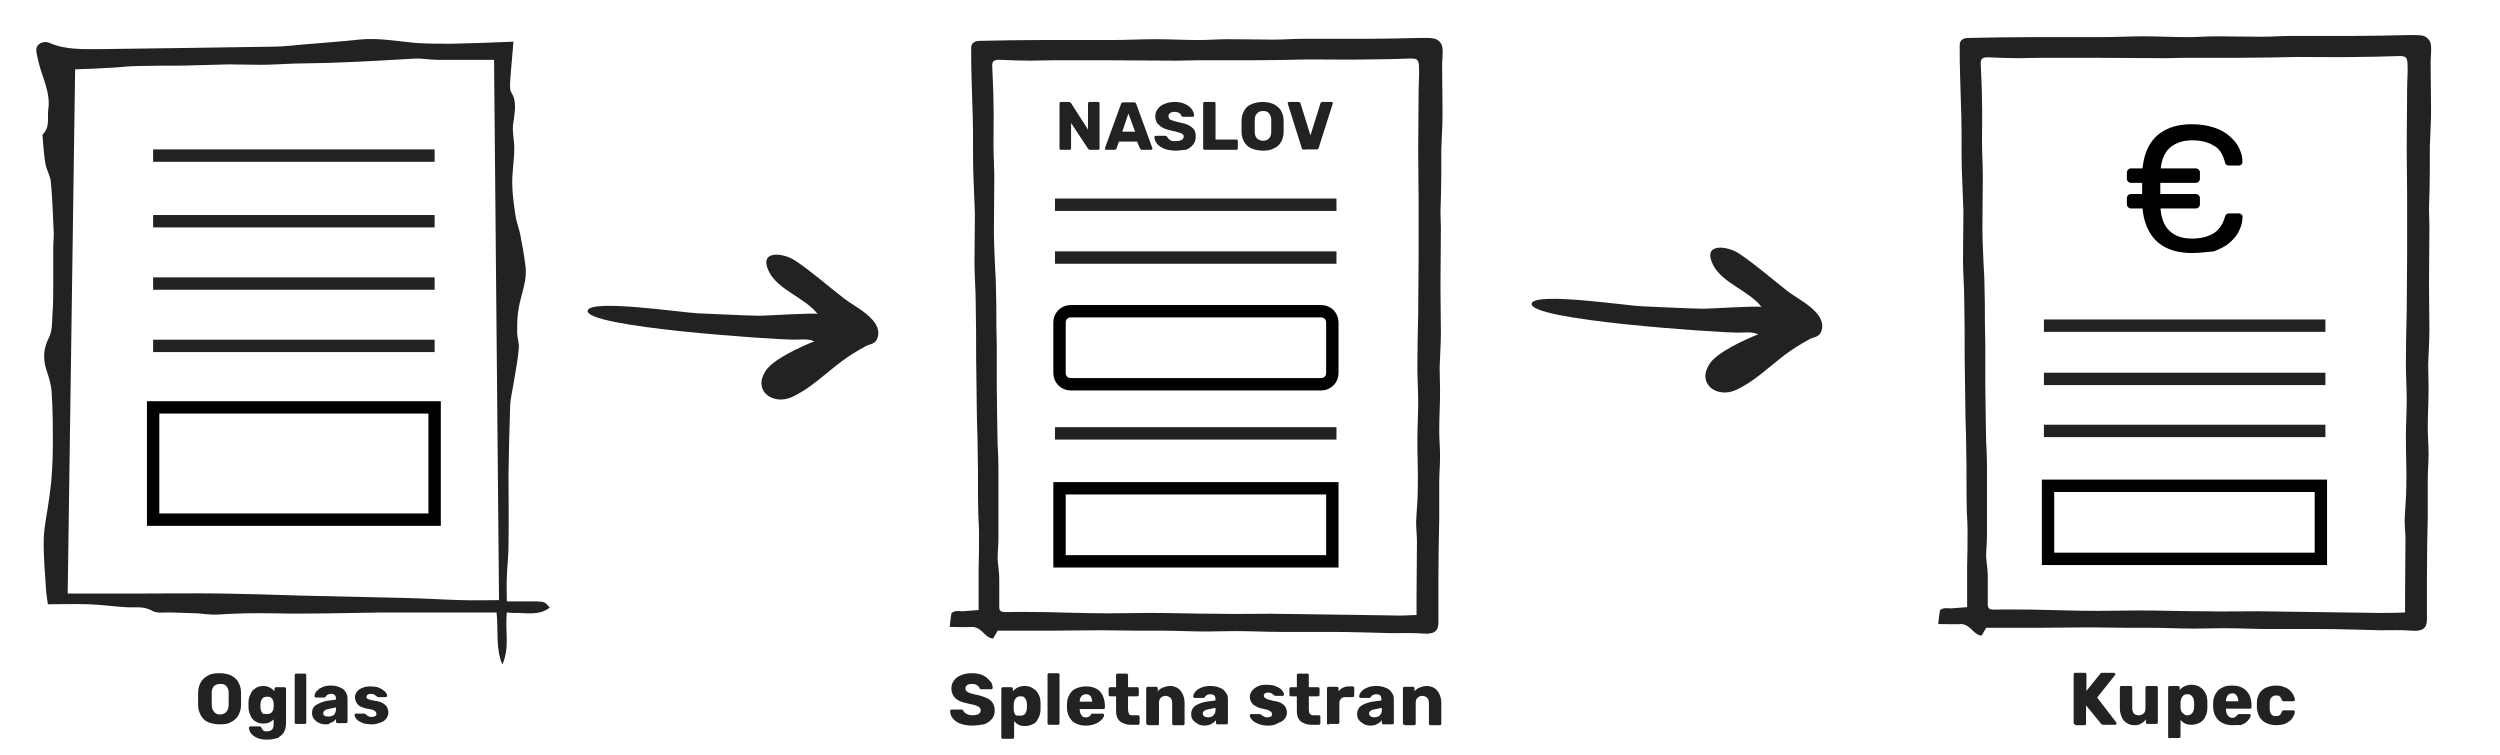 <svg xmlns="http://www.w3.org/2000/svg" xmlns:xlink="http://www.w3.org/1999/xlink" id="Layer_1" x="0px" y="0px" viewBox="0 0 605.7 182.9" style="enable-background:new 0 0 605.7 182.9;" xml:space="preserve"><style type="text/css">	.st0{fill:#222222;}	.st1{fill:none;stroke:#000000;stroke-width:3;stroke-miterlimit:10;}</style><path class="st0" d="M122.8,148.4c0.5,0,1,0.1,1.4,0.1c3.1-0.1,6.4,0.8,9-1.3c-1.2-1.4-1.2-1.4-3.3-1.5c-2.3,0-4.7,0-7.1,0 c0-2.1-0.1-4,0-6c0.1-2.6,0.4-5.1,0.4-7.7c0.1-5.6,0-11.2,0-16.9c0.1-5.6,0.2-11.2,0.4-16.8c0.1-2.1,0.7-4.3,1-6.4 c0.4-2.5,0.9-5,1.1-7.6c0.1-1.2-0.4-2.5-0.4-3.8c0-2,0-4,0.4-6c0.6-3.4,2.1-6.6,1.6-10.1c-0.3-2.6-0.8-5.2-1.3-7.8 c-0.3-1.4-0.9-2.9-1.1-4.3c-0.4-2.7-0.8-5.4-0.8-8.1c0-2.8,0.5-5.5,0.5-8.3c0-1.9-0.5-3.8-0.3-5.7c0.3-2.2,0.8-4.4,0.2-6.5 c-0.2-0.7-0.8-1.4-0.9-2.1c-0.1-1.5,0.1-3,0.2-4.5c0.2-2.3,0.4-4.6,0.6-7c-5.1,0.2-10,0.4-15,0.5c-2.9,0-5.8,0-8.7-0.2 c-4.6-0.4-9.1-1.3-13.8-0.8c-4.5,0.5-9.1,0.8-13.7,1.2c-2.3,0.2-4.6,0.5-6.8,0.5c-6.6,0.1-13.3,0.2-19.9,0.3 c-7.4,0.1-14.8,0.2-22.2,0.3c-4.2,0-8.4,0.2-12.3-1.5c-1.7-0.7-3.4,0.4-3.2,2c0.1,0.8,0.3,1.7,0.5,2.5c0.9,3.8,3,7.5,2.4,11.6 c-0.3,2,0.5,4.2-1.3,6c-0.1,0.1-0.1,0.2-0.1,0.3c0.2,2.3,0.3,4.6,0.7,6.8c0.2,1.4,1.1,2.8,1.3,4.3c0.4,4,0.5,8,0.7,12.1 c0.1,1.3-0.1,2.7-0.1,4c0,2.9,0,5.8,0,8.8c0,2.5,0,5-0.2,7.5c-0.1,1.9,0,3.9-0.9,5.6c-1.3,2.6-1.4,5-0.6,7.6 c0.6,1.8,1.2,3.6,1.3,5.4c0.3,4.3,0.3,8.5,0.3,12.8c0,2.6-0.1,5.2-0.3,7.8c-0.1,1.8-0.4,3.6-0.6,5.3c-0.4,3.2-1.2,6.5-1.3,9.7 c-0.1,4.3,0.3,8.6,0.6,13c0.1,1,0.3,2.1,0.4,2.9c3.5,0,6.6-0.1,9.8,0c3,0.1,5.9,0.5,8.9,0.7c2.2,0.2,4.4-0.4,6.6,0.9 c1.1,0.7,3.3,0.3,4.9,0.4c2,0.1,4.1,0.1,6.1,0.2c1.5,0.1,3.1,0.4,4.6,0.3c4.7-0.3,9.3-0.4,14-0.3c8.5,0.2,17.1-0.1,25.6-0.2 c7,0,14,0,21,0c2.4,0,4.8,0,7.2,0c0.5,4.3-0.3,8.5,1.4,12.6C123.6,156.8,122.3,152.6,122.8,148.4z M112,145.4 c-4.3-0.1-8.7-0.4-13-0.5c-8.7-0.2-17.4-0.4-26.1-0.6c-6.3-0.2-12.6-0.4-18.9-0.5c-6.8-0.1-13.6,0-20.4,0c-5.7,0-11.4,0-17.2,0 c0.6-42.3,1.2-84.6,1.8-127c2.9-0.1,5.9-0.2,8.9-0.4c2.1-0.1,4.2-0.4,6.3-0.4c3.6-0.1,7.3-0.1,10.9-0.1c3.7-0.1,7.3-0.2,11-0.3 c2.6,0,5.1,0.1,7.7,0.1c2.8,0,5.5-0.2,8.3-0.3c4-0.1,8-0.1,11.9-0.3c5.8-0.2,11.5-0.6,17.3-0.9c1.8-0.1,3.6,0.3,5.4,0.3 c4.6,0,9.2,0,13.8,0c0.4,43.5,0.8,87.1,1.2,130.9C117.7,145.4,114.9,145.5,112,145.4z"></path><rect x="37.1" y="36.2" class="st0" width="68.2" height="3"></rect><rect x="37.1" y="52.1" class="st0" width="68.2" height="3"></rect><rect x="37.1" y="67.2" class="st0" width="68.2" height="3"></rect><rect x="37.1" y="82.3" class="st0" width="68.2" height="3"></rect><rect x="37.1" y="98.7" class="st1" width="68.2" height="27.2"></rect><rect x="255.6" y="103.5" class="st0" width="68.2" height="3"></rect><rect x="255.6" y="60.9" class="st0" width="68.2" height="3"></rect><rect x="255.6" y="48.1" class="st0" width="68.2" height="3"></rect><path class="st1" d="M320.1,93.1h-60.7c-1.5,0-2.7-1.2-2.7-2.7V78.1c0-1.5,1.2-2.7,2.7-2.7h60.7c1.5,0,2.7,1.2,2.7,2.7v12.3 C322.8,91.9,321.6,93.1,320.1,93.1z"></path><rect x="256.7" y="118.3" class="st1" width="66.1" height="17.7"></rect><path class="st0" d="M240.6,154.7c0.4-0.7,0.8-1.3,1.1-1.9c4.4,0,8.9,0,13.3,0c3.9,0,7.9-0.1,11.8-0.1c2.8,0,5.6,0.1,8.4,0.1 c2,0,4.1,0,6.1,0c3.6,0,7.3,0.2,10.9,0.2c2.4,0,4.7-0.1,7.1-0.1c3.6,0,7.3,0.2,10.9,0.2c4.2,0,8.3,0,12.5,0c4.8,0,9.7,0.2,14.5,0.3 c2.5,0,5.1-0.1,7.6,0.1c2.5,0.2,3.7-0.5,3.7-2.6c0-3.5,0-7,0-10.6c0-4.8,0.1-9.7,0.2-14.5c0-3,0-6,0-8.9c0-2.1,0.2-4.2,0.2-6.3 c0-2.1-0.2-4.2-0.2-6.3c0-3.2,0.2-6.3,0.2-9.5c0-2-0.1-3.9-0.1-5.9c0.1-2.8,0.3-5.7,0.3-8.5c0-3.6-0.1-7.1-0.1-10.7 c0-4.8,0.1-9.6,0.1-14.4c0-1.3-0.1-2.6-0.1-3.9c0.1-3.2,0.2-6.4,0.2-9.6c0-1.9,0-3.7,0-5.6c0.1-2.9,0.3-5.8,0.3-8.7 c0-3.9-0.1-7.9-0.1-11.8c0-1.5,0.3-3,0-4.5c-0.1-0.7-1-1.6-1.7-1.8c-1.2-0.3-2.6-0.2-3.9-0.2c-4.2,0.1-8.5,0.2-12.7,0.2 c-5.1,0-10.2,0-15.2,0c-2.5,0-4.9,0.2-7.4,0.2c-3.7,0-7.4-0.1-11.1-0.1c-2.3,0-4.6,0.2-6.9,0.2c-3.5,0-7.1-0.2-10.6-0.2 c-3.5,0-7,0.2-10.5,0.2c-5.8,0-11.6,0-17.4,0c-4.9,0-9.8,0.1-14.6,0.2c-1.2,0-2.1,0.5-2.1,1.7c0,2.5,0,5.1,0.1,7.6 c0.1,3.3,0.2,6.7,0.3,10c0.1,4.1,0,8.1,0.1,12.2c0.1,3.5,0.3,7,0.4,10.4c0,3.9-0.1,7.7-0.1,11.6c0,3.4,0.3,6.8,0.3,10.2 c0.1,4.4,0.1,8.9,0.1,13.3c0.1,5,0.1,10,0.2,15c0.1,3,0.2,6.1,0.2,9.1c0.1,4.1,0,8.2,0.1,12.3c0,1.9,0.2,3.9,0.2,5.8 c0,2.9,0,5.9-0.1,8.8c0,3.4,0,6.8,0,9.9c-1.4,0.1-2.7,0.2-3.9,0.3c-0.6,0-1.2-0.1-1.8,0c-0.3,0.1-0.9,0.3-0.9,0.6 c-0.2,1.1-0.3,2.2-0.4,3.2c2,0,3.9,0.1,5.7,0C238.1,152.2,238.5,154.5,240.6,154.7z M337,149.1c-2.5,0-5-0.1-7.5-0.1 c-7.2-0.1-14.4-0.2-21.6-0.3c-4.4,0-8.8,0.1-13.2,0c-5.3,0-10.7-0.2-16-0.2c-3.4,0-6.7,0.1-10.1,0.1c-5.2,0-10.3-0.2-15.5-0.3 c-3.2,0-6.3-0.1-9.5,0c-1.1,0-1.5-0.3-1.5-1.2c0-2.3,0-4.6,0-6.9c0-1.6-0.3-3.2-0.4-4.8c0-1.6,0.2-3.2,0.2-4.8c0-2.8,0-5.6,0-8.4 c0-3.1,0-6.1,0-9.2c0-1.8-0.1-3.6-0.2-5.4c0-1.9-0.1-3.9-0.1-5.8c0-2.7-0.1-5.4-0.1-8.1c0-3.2,0-6.3,0-9.5c0-1.9-0.1-3.8-0.1-5.7 c0-2.9,0-5.9-0.1-8.8c0-1.6-0.1-3.1-0.2-4.7c-0.1-3-0.3-6-0.3-8.9c0-4.2,0.1-8.4,0.1-12.6c0-2.9-0.2-5.8-0.2-8.7 c0-3.3,0.1-6.5,0-9.8c0-2.9-0.2-5.9-0.3-8.8c-0.1-1.4,0.4-1.8,2.1-1.7c2.3,0.1,4.7,0.2,7,0.2c1.9,0,3.8-0.1,5.7-0.1 c4,0,7.9,0,11.9,0c6.1,0,12.1,0.1,18.2,0.1c1.6,0,3.3-0.1,4.9-0.1c4.4,0,8.9,0,13.3,0c4.5,0,9.1-0.1,13.6-0.2c4.8,0,9.7,0.1,14.5,0 c3.2,0,6.3-0.1,9.5-0.2c2.2-0.1,2.6,0.1,2.7,1.9c0.1,2.1-0.1,4.2-0.1,6.2c0,4.8-0.1,9.5-0.1,14.3c0,3.8,0.1,7.6,0.1,11.4 c0,4.8,0,9.5,0,14.3c0,4.6-0.1,9.2-0.1,13.8c-0.1,4.3-0.2,8.5-0.2,12.8c0,2.8,0.2,5.7,0.2,8.5c0,3.1-0.2,6.2-0.2,9.3 c0,3.9,0.2,7.9,0.1,11.8c0,2.7-0.3,5.3-0.4,8c0,1.6,0.2,3.2,0.2,4.7c0,4.6-0.1,9.1-0.1,13.7c0,1.3,0,2.6,0,4.1 C340.9,149.1,339,149.2,337,149.1z"></path><g>	<path class="st0" d="M257.1,36.3c-0.1,0-0.2,0-0.3-0.1s-0.1-0.2-0.1-0.3V25.1c0-0.1,0-0.2,0.1-0.3s0.2-0.1,0.3-0.1h1.8  c0.2,0,0.3,0,0.4,0.1s0.1,0.1,0.2,0.2l4.1,6.4v-6.3c0-0.1,0-0.2,0.1-0.3c0.1-0.1,0.2-0.1,0.3-0.1h2c0.1,0,0.2,0,0.3,0.1  c0.1,0.1,0.1,0.2,0.1,0.3v10.8c0,0.1,0,0.2-0.1,0.3c-0.1,0.1-0.2,0.1-0.3,0.1h-1.8c-0.2,0-0.3,0-0.4-0.1c-0.1-0.1-0.1-0.1-0.2-0.2  l-4.1-6.2v6.1c0,0.1,0,0.2-0.1,0.3c-0.1,0.1-0.2,0.1-0.3,0.1H257.1z"></path>	<path class="st0" d="M268,36.3c-0.1,0-0.2,0-0.2-0.1c-0.1-0.1-0.1-0.2-0.1-0.2c0-0.1,0-0.1,0-0.1l3.9-10.7c0-0.1,0.1-0.2,0.2-0.3  c0.1-0.1,0.3-0.1,0.4-0.1h2.5c0.2,0,0.3,0,0.4,0.1c0.1,0.1,0.2,0.2,0.2,0.3l3.9,10.7c0,0,0,0.1,0,0.1c0,0.1,0,0.2-0.1,0.2  c-0.1,0.1-0.2,0.1-0.3,0.1h-2c-0.2,0-0.3,0-0.4-0.1c-0.1-0.1-0.1-0.2-0.2-0.2l-0.7-1.7h-4.4l-0.6,1.7c0,0.1-0.1,0.1-0.2,0.2  s-0.2,0.1-0.4,0.1H268z M271.9,31.9h3.1l-1.6-4.4L271.9,31.9z"></path>	<path class="st0" d="M284.8,36.5c-1.1,0-2-0.2-2.8-0.5c-0.7-0.3-1.3-0.7-1.7-1.2c-0.4-0.5-0.6-1.1-0.6-1.6c0-0.1,0-0.2,0.1-0.2  c0.1-0.1,0.2-0.1,0.3-0.1h2.1c0.2,0,0.3,0,0.4,0.1c0.1,0.1,0.2,0.1,0.2,0.2c0.1,0.2,0.2,0.3,0.4,0.5c0.2,0.2,0.4,0.3,0.6,0.4  c0.3,0.1,0.6,0.1,1,0.1c0.6,0,1.1-0.1,1.5-0.3c0.3-0.2,0.5-0.5,0.5-0.8c0-0.3-0.1-0.5-0.3-0.6c-0.2-0.2-0.5-0.3-0.9-0.4  c-0.4-0.1-0.9-0.3-1.6-0.4c-0.8-0.2-1.6-0.4-2.2-0.7s-1-0.7-1.4-1.1c-0.3-0.5-0.5-1-0.5-1.7c0-0.7,0.2-1.3,0.6-1.8  c0.4-0.5,0.9-1,1.6-1.2c0.7-0.3,1.5-0.5,2.5-0.5c0.8,0,1.4,0.1,2,0.3c0.6,0.2,1.1,0.5,1.5,0.8c0.4,0.3,0.7,0.7,0.9,1.1  c0.2,0.4,0.3,0.7,0.3,1.1c0,0.1,0,0.2-0.1,0.2c-0.1,0.1-0.1,0.1-0.3,0.1h-2.2c-0.1,0-0.2,0-0.3-0.1c-0.1,0-0.2-0.1-0.2-0.2  c-0.1-0.2-0.2-0.5-0.5-0.6c-0.3-0.2-0.7-0.3-1.1-0.3c-0.5,0-0.9,0.1-1.1,0.3c-0.3,0.2-0.4,0.4-0.4,0.8c0,0.2,0.1,0.4,0.2,0.6  c0.1,0.2,0.4,0.3,0.8,0.4c0.3,0.1,0.8,0.3,1.4,0.4c1,0.2,1.8,0.4,2.4,0.7c0.6,0.3,1.1,0.7,1.4,1.1c0.3,0.5,0.4,1,0.4,1.7  c0,0.8-0.2,1.4-0.6,1.9c-0.4,0.5-1,1-1.8,1.3C286.6,36.3,285.8,36.5,284.8,36.5z"></path>	<path class="st0" d="M291.9,36.3c-0.1,0-0.2,0-0.3-0.1c-0.1-0.1-0.1-0.2-0.1-0.3V25.1c0-0.1,0-0.2,0.1-0.3c0.1-0.1,0.2-0.1,0.3-0.1  h2.2c0.1,0,0.2,0,0.3,0.1c0.1,0.1,0.1,0.2,0.1,0.3v8.7h5c0.1,0,0.2,0,0.3,0.1c0.1,0.1,0.1,0.2,0.1,0.3v1.7c0,0.1,0,0.2-0.1,0.3  c-0.1,0.1-0.2,0.1-0.3,0.1H291.9z"></path>	<path class="st0" d="M306,36.5c-1,0-1.9-0.2-2.7-0.5c-0.8-0.3-1.3-0.8-1.8-1.5c-0.4-0.7-0.7-1.5-0.7-2.5c0-0.5,0-1,0-1.4  c0-0.5,0-1,0-1.4c0-1,0.3-1.8,0.7-2.5c0.4-0.7,1-1.2,1.8-1.5c0.8-0.3,1.6-0.5,2.6-0.5c1,0,1.9,0.2,2.6,0.5s1.4,0.9,1.8,1.5  c0.4,0.7,0.7,1.5,0.7,2.5c0,0.5,0,1,0,1.4c0,0.5,0,1,0,1.4c0,1-0.3,1.9-0.7,2.5c-0.4,0.7-1,1.2-1.8,1.5  C308,36.3,307.1,36.5,306,36.5z M306,34.1c0.6,0,1.1-0.2,1.4-0.5c0.4-0.4,0.6-0.9,0.6-1.7c0-0.5,0-1,0-1.4c0-0.4,0-0.9,0-1.4  c0-0.5-0.1-0.9-0.3-1.3c-0.2-0.3-0.4-0.6-0.7-0.7c-0.3-0.2-0.6-0.2-1-0.2c-0.4,0-0.7,0.1-1,0.2c-0.3,0.2-0.5,0.4-0.7,0.7  c-0.2,0.3-0.3,0.8-0.3,1.3c0,0.5,0,0.9,0,1.4c0,0.4,0,0.9,0,1.4c0,0.8,0.2,1.3,0.6,1.7C305,33.9,305.5,34.1,306,34.1z"></path>	<path class="st0" d="M316.1,36.3c-0.2,0-0.3-0.1-0.5-0.1c-0.1-0.1-0.2-0.2-0.2-0.3L312,25.1c0-0.1,0-0.1,0-0.1c0-0.1,0-0.2,0.1-0.2  c0.1-0.1,0.2-0.1,0.3-0.1h2.1c0.2,0,0.3,0.1,0.4,0.1s0.2,0.2,0.2,0.3l2.4,7.7l2.4-7.7c0-0.1,0.1-0.2,0.2-0.3  c0.1-0.1,0.2-0.1,0.4-0.1h2.1c0.1,0,0.2,0,0.2,0.1c0.1,0.1,0.1,0.2,0.1,0.2c0,0,0,0.1,0,0.1l-3.4,10.7c0,0.1-0.1,0.2-0.2,0.3  c-0.1,0.1-0.3,0.1-0.5,0.1H316.1z"></path></g><rect x="495.2" y="102.9" class="st0" width="68.2" height="3"></rect><rect x="495.2" y="90.3" class="st0" width="68.2" height="3"></rect><rect x="495.2" y="77.4" class="st0" width="68.2" height="3"></rect><rect x="496.2" y="117.7" class="st1" width="66.1" height="17.7"></rect><path class="st0" d="M480.1,154c0.4-0.7,0.8-1.3,1.1-1.9c4.4,0,8.9,0,13.3,0c3.9,0,7.9-0.1,11.8-0.1c2.8,0,5.6,0.1,8.4,0.1 c2,0,4.1,0,6.1,0c3.6,0,7.3,0.2,10.9,0.2c2.4,0,4.7-0.1,7.1-0.1c3.6,0,7.3,0.2,10.9,0.2c4.2,0,8.3,0,12.5,0c4.8,0,9.7,0.2,14.5,0.3 c2.5,0,5.1-0.1,7.6,0.1c2.5,0.2,3.7-0.5,3.7-2.6c0-3.5,0-7,0-10.6c0-4.8,0.1-9.7,0.2-14.5c0-3,0-6,0-8.9c0-2.1,0.2-4.2,0.2-6.3 c0-2.1-0.2-4.2-0.2-6.3c0-3.2,0.2-6.3,0.2-9.5c0-2-0.1-3.9-0.1-5.9c0.1-2.8,0.3-5.7,0.3-8.5c0-3.6-0.1-7.1-0.1-10.7 c0-4.8,0.1-9.6,0.1-14.4c0-1.3-0.1-2.6-0.1-3.9c0.1-3.2,0.2-6.4,0.2-9.6c0-1.9,0-3.7,0-5.6c0.1-2.9,0.3-5.8,0.3-8.7 c0-3.9-0.1-7.9-0.1-11.8c0-1.5,0.3-3,0-4.5c-0.1-0.7-1-1.6-1.7-1.8c-1.2-0.3-2.6-0.2-3.9-0.2c-4.2,0.1-8.5,0.2-12.7,0.2 c-5.1,0-10.2,0-15.2,0c-2.5,0-4.9,0.2-7.4,0.2c-3.7,0-7.4-0.1-11.1-0.1c-2.3,0-4.6,0.2-6.9,0.2c-3.5,0-7.1-0.2-10.6-0.2 c-3.5,0-7,0.2-10.5,0.2c-5.8,0-11.6,0-17.4,0c-4.9,0-9.8,0.1-14.6,0.2c-1.2,0-2.1,0.5-2.1,1.7c0,2.5,0,5.1,0.1,7.6 c0.1,3.3,0.2,6.7,0.3,10c0.1,4.1,0,8.1,0.1,12.2c0.1,3.5,0.3,7,0.4,10.4c0,3.9-0.1,7.7-0.1,11.6c0,3.4,0.3,6.8,0.3,10.2 c0.1,4.4,0.1,8.9,0.1,13.3c0.1,5,0.1,10,0.2,15c0.1,3,0.2,6.1,0.2,9.1c0.1,4.1,0,8.2,0.1,12.3c0,1.9,0.2,3.9,0.2,5.8 c0,2.9,0,5.9-0.1,8.8c0,3.4,0,6.8,0,9.9c-1.4,0.1-2.7,0.2-3.9,0.3c-0.6,0-1.2-0.1-1.8,0c-0.3,0.1-0.9,0.3-0.9,0.6 c-0.2,1.1-0.3,2.2-0.4,3.2c2,0,3.9,0.1,5.7,0C477.6,151.5,478.1,153.8,480.1,154z M576.5,148.5c-2.5,0-5-0.1-7.5-0.1 c-7.2-0.1-14.4-0.2-21.6-0.3c-4.4,0-8.8,0.1-13.2,0c-5.3,0-10.7-0.2-16-0.2c-3.4,0-6.7,0.1-10.1,0.1c-5.2,0-10.3-0.2-15.5-0.3 c-3.2,0-6.3-0.1-9.5,0c-1.1,0-1.5-0.3-1.5-1.2c0-2.3,0-4.6,0-6.9c0-1.6-0.3-3.2-0.4-4.8c0-1.6,0.2-3.2,0.2-4.8c0-2.8,0-5.6,0-8.4 c0-3.1,0-6.1,0-9.2c0-1.8-0.1-3.6-0.2-5.4c0-1.9-0.1-3.9-0.1-5.8c0-2.7-0.1-5.4-0.1-8.1c0-3.2,0-6.3,0-9.5c0-1.9-0.1-3.8-0.1-5.7 c0-2.9,0-5.9-0.1-8.8c0-1.6-0.1-3.1-0.2-4.7c-0.1-3-0.3-6-0.3-8.9c0-4.2,0.1-8.4,0.1-12.6c0-2.9-0.2-5.8-0.2-8.7 c0-3.3,0.1-6.5,0-9.8c0-2.9-0.2-5.9-0.3-8.8c-0.1-1.4,0.4-1.8,2.1-1.7c2.3,0.1,4.7,0.2,7,0.2c1.9,0,3.8-0.1,5.7-0.1 c4,0,7.9,0,11.9,0c6.1,0,12.1,0.1,18.2,0.1c1.6,0,3.3-0.1,4.9-0.1c4.4,0,8.9,0,13.3,0c4.5,0,9.1-0.1,13.6-0.2c4.8,0,9.7,0.1,14.5,0 c3.2,0,6.3-0.1,9.5-0.2c2.2-0.1,2.6,0.1,2.7,1.9c0.1,2.1-0.1,4.2-0.1,6.2c0,4.8-0.1,9.5-0.1,14.3c0,3.8,0.1,7.6,0.1,11.4 c0,4.8,0,9.5,0,14.3c0,4.6-0.1,9.2-0.1,13.8c-0.1,4.3-0.2,8.5-0.2,12.8c0,2.8,0.2,5.7,0.2,8.5c0,3.1-0.2,6.2-0.2,9.3 c0,3.9,0.2,7.9,0.1,11.8c0,2.7-0.3,5.3-0.4,8c0,1.6,0.2,3.2,0.2,4.7c0,4.6-0.1,9.1-0.1,13.7c0,1.3,0,2.6,0,4.1 C580.5,148.5,578.5,148.5,576.5,148.5z"></path><g>	<path d="M516.3,44.3c-0.3,0-0.5-0.1-0.7-0.3c-0.2-0.2-0.3-0.4-0.3-0.7v-1.5c0-0.3,0.1-0.5,0.3-0.7c0.2-0.2,0.4-0.3,0.7-0.3H532  c0.3,0,0.5,0.1,0.7,0.3c0.2,0.2,0.3,0.4,0.3,0.7v1.5c0,0.3-0.1,0.5-0.3,0.7c-0.2,0.2-0.4,0.3-0.7,0.3H516.3z M516.3,50.5  c-0.3,0-0.5-0.1-0.7-0.3c-0.2-0.2-0.3-0.4-0.3-0.7V48c0-0.3,0.1-0.5,0.3-0.7c0.2-0.2,0.4-0.3,0.7-0.3H532c0.3,0,0.5,0.1,0.7,0.3  c0.2,0.2,0.3,0.4,0.3,0.7v1.5c0,0.3-0.1,0.5-0.3,0.7c-0.2,0.2-0.4,0.3-0.7,0.3H516.3z M531.1,61.3c-2.7,0-4.9-0.5-6.7-1.5  c-1.8-1-3.1-2.4-4-4.3c-0.9-1.8-1.3-3.9-1.4-6.3v-7c0.1-2.4,0.5-4.5,1.4-6.4c0.9-1.8,2.2-3.2,4-4.2c1.8-1,4-1.5,6.7-1.5  c2,0,3.8,0.3,5.3,0.8c1.5,0.5,2.8,1.2,3.8,2.1c1,0.9,1.8,1.8,2.3,2.9c0.5,1.1,0.8,2.1,0.8,3.2c0,0.3,0,0.5-0.2,0.7  c-0.2,0.2-0.4,0.3-0.7,0.3H540c-0.3,0-0.5-0.1-0.6-0.2c-0.2-0.1-0.3-0.4-0.4-0.8c-0.5-1.9-1.4-3.2-2.8-3.9c-1.3-0.8-3-1.2-5.1-1.2  c-2.4,0-4.2,0.7-5.6,2c-1.4,1.4-2.1,3.6-2.1,6.6v6.6c0,3,0.7,5.2,2.1,6.6s3.2,2,5.6,2c2,0,3.7-0.4,5.1-1.2c1.3-0.8,2.3-2.1,2.8-3.9  c0.1-0.4,0.3-0.6,0.4-0.8c0.2-0.1,0.4-0.2,0.6-0.2h2.4c0.3,0,0.5,0.1,0.7,0.3c0.2,0.2,0.3,0.4,0.2,0.7c0,1.1-0.3,2.1-0.8,3.2  c-0.5,1.1-1.3,2-2.3,2.9c-1,0.9-2.3,1.5-3.8,2.1C534.9,61,533.1,61.3,531.1,61.3z"></path></g><path id="XMLID_2319_" class="st0" d="M192.3,82.3c-4.1,0-51.1-3-49.9-7.1c0.8-2.8,23.3,0.6,26.6,0.7c5,0.2,10,0.5,15,0.6 c1.7,0,13.8-0.8,14.1-0.4c-2.9-3.9-9.6-5.8-11.8-10.3c-2.6-5.3,3.4-4.6,6.3-2.7c4.2,2.8,8,6.2,12,9.3c2.5,1.9,9.1,5,8.1,9.1 c-0.5,2.1-1.9,1.7-3.2,2.5c-2,1.1-3.8,2.2-5.8,3.7c-3.7,2.8-7.8,6.8-12.1,8.6c-4.3,1.8-9.2-1.5-6.2-6.3c1.7-2.9,8.8-6.1,11.9-7.3 C195.8,82,193.8,82.3,192.3,82.3z"></path><path id="XMLID_00000034805131644198168380000014445000740464091534_" class="st0" d="M421,80.6c-4.1,0-51.1-3-49.9-7.1 c0.8-2.8,23.3,0.6,26.6,0.7c5,0.2,10,0.5,15,0.6c1.7,0,13.8-0.8,14.1-0.4c-2.9-3.9-9.6-5.8-11.8-10.3c-2.6-5.3,3.4-4.6,6.3-2.7 c4.2,2.8,8,6.2,12,9.3c2.5,1.9,9.1,5,8.1,9.1c-0.5,2.1-1.9,1.7-3.2,2.5c-2,1.1-3.8,2.2-5.8,3.7c-3.7,2.8-7.8,6.8-12.1,8.6 c-4.3,1.8-9.2-1.5-6.2-6.3c1.7-2.9,8.8-6.1,11.9-7.3C424.5,80.3,422.5,80.6,421,80.6z"></path><g>	<path class="st0" d="M53.3,175.5c-1.1,0-2-0.2-2.8-0.5c-0.8-0.3-1.4-0.9-1.8-1.6c-0.4-0.7-0.7-1.6-0.7-2.6c0-0.5,0-1,0-1.5  c0-0.5,0-1,0-1.5c0-1,0.3-1.9,0.7-2.6c0.4-0.7,1.1-1.2,1.8-1.6c0.8-0.4,1.7-0.5,2.7-0.5c1,0,2,0.2,2.7,0.5c0.8,0.4,1.4,0.9,1.8,1.6  c0.4,0.7,0.7,1.6,0.7,2.6c0,0.5,0,1,0,1.5c0,0.5,0,1,0,1.5c0,1-0.3,1.9-0.7,2.6c-0.4,0.7-1.1,1.2-1.8,1.6  C55.2,175.4,54.3,175.5,53.3,175.5z M53.3,173.1c0.6,0,1.1-0.2,1.5-0.6c0.4-0.4,0.6-1,0.6-1.8c0-0.5,0-1,0-1.4c0-0.4,0-0.9,0-1.4  c0-0.5-0.1-1-0.3-1.3c-0.2-0.3-0.4-0.6-0.7-0.7c-0.3-0.2-0.7-0.2-1.1-0.2c-0.4,0-0.7,0.1-1,0.2c-0.3,0.2-0.6,0.4-0.7,0.7  c-0.2,0.3-0.3,0.8-0.3,1.3c0,0.5,0,0.9,0,1.4c0,0.4,0,0.9,0,1.4c0,0.8,0.2,1.4,0.6,1.8C52.2,172.9,52.7,173.1,53.3,173.1z"></path>	<path class="st0" d="M64.8,179.2c-0.9,0-1.6-0.1-2.2-0.3c-0.6-0.2-1-0.5-1.4-0.8c-0.3-0.3-0.6-0.6-0.7-1c-0.1-0.3-0.2-0.6-0.2-0.7  c0-0.1,0-0.2,0.1-0.3s0.2-0.1,0.3-0.1h2.2c0.1,0,0.2,0,0.3,0.1s0.1,0.1,0.2,0.3c0.1,0.1,0.1,0.3,0.2,0.4c0.1,0.1,0.2,0.2,0.4,0.3  c0.2,0.1,0.4,0.1,0.7,0.1c0.3,0,0.6-0.1,0.9-0.2c0.2-0.1,0.4-0.3,0.5-0.5c0.1-0.2,0.2-0.6,0.2-1v-1.2c-0.3,0.3-0.6,0.5-1,0.7  c-0.4,0.2-0.9,0.3-1.5,0.3c-0.6,0-1.1-0.1-1.5-0.3s-0.8-0.4-1.1-0.8c-0.3-0.3-0.5-0.8-0.7-1.3c-0.2-0.5-0.3-1.1-0.3-1.7  c0-0.3,0-0.6,0-0.9c0-0.6,0.1-1.2,0.3-1.7c0.2-0.5,0.4-0.9,0.7-1.3c0.3-0.3,0.7-0.6,1.1-0.8c0.4-0.2,1-0.3,1.5-0.3  c0.6,0,1.1,0.1,1.6,0.4c0.4,0.2,0.8,0.5,1.1,0.9v-0.6c0-0.1,0-0.2,0.1-0.3c0.1-0.1,0.2-0.1,0.3-0.1h2c0.1,0,0.2,0,0.3,0.1  s0.1,0.2,0.1,0.3v8.3c0,0.9-0.2,1.6-0.5,2.2c-0.4,0.6-0.9,1-1.5,1.4C66.6,179,65.8,179.2,64.8,179.2z M64.7,173  c0.4,0,0.7-0.1,0.9-0.2c0.2-0.2,0.4-0.4,0.5-0.6c0.1-0.3,0.2-0.5,0.2-0.8c0-0.1,0-0.3,0-0.5c0-0.2,0-0.4,0-0.5  c0-0.3-0.1-0.6-0.2-0.8c-0.1-0.3-0.3-0.5-0.5-0.6c-0.2-0.2-0.5-0.2-0.9-0.2c-0.4,0-0.7,0.1-0.9,0.2c-0.2,0.2-0.4,0.4-0.5,0.7  s-0.2,0.6-0.2,0.9c0,0.3,0,0.5,0,0.8c0,0.3,0.1,0.6,0.2,0.9s0.3,0.5,0.5,0.7C64,172.9,64.3,173,64.7,173z"></path>	<path class="st0" d="M71.8,175.4c-0.1,0-0.2,0-0.3-0.1c-0.1-0.1-0.1-0.2-0.1-0.3v-11.4c0-0.1,0-0.2,0.1-0.3  c0.1-0.1,0.2-0.1,0.3-0.1h2c0.1,0,0.2,0,0.3,0.1c0.1,0.1,0.1,0.2,0.1,0.3v11.4c0,0.1,0,0.2-0.1,0.3c-0.1,0.1-0.2,0.1-0.3,0.1H71.8z  "></path>	<path class="st0" d="M78.9,175.5c-0.6,0-1.2-0.1-1.7-0.4c-0.5-0.2-0.9-0.6-1.2-1c-0.3-0.4-0.4-0.9-0.4-1.4c0-0.8,0.3-1.5,1-1.9  s1.5-0.8,2.6-1l2.2-0.3v-0.2c0-0.4-0.1-0.7-0.3-0.9c-0.2-0.2-0.5-0.3-0.9-0.3c-0.3,0-0.6,0.1-0.8,0.2c-0.2,0.1-0.4,0.3-0.5,0.5  c-0.1,0.1-0.2,0.2-0.4,0.2h-1.9c-0.1,0-0.2,0-0.3-0.1s-0.1-0.2-0.1-0.3c0-0.2,0.1-0.4,0.2-0.7s0.4-0.5,0.7-0.8  c0.3-0.3,0.7-0.5,1.2-0.7c0.5-0.2,1.1-0.3,1.8-0.3c0.7,0,1.4,0.1,1.9,0.3c0.5,0.2,1,0.4,1.3,0.7c0.3,0.3,0.6,0.7,0.7,1.1  c0.2,0.4,0.2,0.9,0.2,1.4v5.2c0,0.1,0,0.2-0.1,0.3c-0.1,0.1-0.2,0.1-0.3,0.1h-2c-0.1,0-0.2,0-0.3-0.1c-0.1-0.1-0.1-0.2-0.1-0.3  v-0.6c-0.1,0.2-0.4,0.4-0.6,0.6c-0.3,0.2-0.5,0.3-0.9,0.4C79.8,175.5,79.4,175.5,78.9,175.5z M79.7,173.6c0.3,0,0.6-0.1,0.9-0.2  c0.3-0.1,0.5-0.4,0.6-0.7c0.2-0.3,0.2-0.7,0.2-1.1v-0.2l-1.5,0.3c-0.5,0.1-0.9,0.2-1.2,0.4c-0.2,0.2-0.4,0.4-0.4,0.7  c0,0.2,0.1,0.4,0.2,0.5c0.1,0.1,0.3,0.2,0.5,0.3C79.3,173.5,79.5,173.6,79.7,173.6z"></path>	<path class="st0" d="M90.1,175.5c-0.7,0-1.4-0.1-1.9-0.2c-0.5-0.2-0.9-0.4-1.3-0.6c-0.3-0.2-0.6-0.5-0.7-0.7  c-0.2-0.3-0.2-0.5-0.3-0.7c0-0.1,0-0.2,0.1-0.3s0.2-0.1,0.3-0.1h2c0,0,0.1,0,0.1,0c0,0,0.1,0,0.1,0.1c0.1,0.1,0.3,0.2,0.4,0.3  c0.1,0.1,0.3,0.2,0.5,0.3c0.2,0.1,0.4,0.1,0.7,0.1c0.3,0,0.6-0.1,0.8-0.2c0.2-0.1,0.3-0.3,0.3-0.6c0-0.2-0.1-0.3-0.2-0.5  c-0.1-0.1-0.3-0.2-0.6-0.4c-0.3-0.1-0.8-0.2-1.4-0.3c-0.6-0.1-1.1-0.3-1.6-0.5c-0.4-0.2-0.8-0.5-1-0.9c-0.2-0.4-0.4-0.8-0.4-1.3  c0-0.5,0.1-0.9,0.4-1.3c0.3-0.4,0.7-0.8,1.3-1c0.6-0.3,1.3-0.4,2.1-0.4c0.7,0,1.2,0.1,1.7,0.2c0.5,0.2,0.9,0.4,1.2,0.6  c0.3,0.2,0.6,0.5,0.8,0.7c0.2,0.3,0.3,0.5,0.3,0.7c0,0.1,0,0.2-0.1,0.3c-0.1,0.1-0.2,0.1-0.3,0.1h-1.8c0,0-0.1,0-0.1,0  c0,0-0.1,0-0.1-0.1c-0.1-0.1-0.3-0.2-0.4-0.3c-0.1-0.1-0.3-0.2-0.5-0.3c-0.2-0.1-0.4-0.1-0.7-0.1c-0.3,0-0.6,0.1-0.7,0.2  c-0.2,0.1-0.3,0.3-0.3,0.5c0,0.1,0,0.3,0.1,0.4c0.1,0.1,0.3,0.2,0.6,0.3c0.3,0.1,0.8,0.2,1.4,0.3c0.8,0.1,1.4,0.3,1.9,0.6  c0.5,0.3,0.8,0.6,1,1c0.2,0.4,0.3,0.8,0.3,1.2c0,0.6-0.2,1-0.5,1.5c-0.3,0.4-0.8,0.8-1.5,1S91,175.5,90.1,175.5z"></path></g><g>	<path class="st0" d="M235.6,175.8c-1.2,0-2.2-0.2-3-0.5c-0.8-0.3-1.4-0.8-1.8-1.3c-0.4-0.5-0.6-1.1-0.6-1.7c0-0.1,0-0.2,0.1-0.3  c0.1-0.1,0.2-0.1,0.3-0.1h2.2c0.2,0,0.3,0,0.4,0.1c0.1,0.1,0.2,0.1,0.2,0.2c0.1,0.2,0.2,0.4,0.4,0.5c0.2,0.2,0.4,0.3,0.7,0.4  c0.3,0.1,0.6,0.2,1,0.2c0.7,0,1.2-0.1,1.6-0.3c0.3-0.2,0.5-0.5,0.5-0.9c0-0.3-0.1-0.5-0.3-0.7c-0.2-0.2-0.5-0.3-0.9-0.5  c-0.4-0.1-1-0.3-1.7-0.4c-0.9-0.2-1.7-0.4-2.3-0.7c-0.6-0.3-1.1-0.7-1.4-1.2c-0.3-0.5-0.5-1.1-0.5-1.8c0-0.7,0.2-1.4,0.6-1.9  c0.4-0.6,1-1,1.7-1.3c0.7-0.3,1.6-0.5,2.6-0.5c0.8,0,1.5,0.1,2.2,0.3c0.6,0.2,1.1,0.5,1.6,0.9c0.4,0.4,0.7,0.7,1,1.1  c0.2,0.4,0.3,0.8,0.3,1.2c0,0.1,0,0.2-0.1,0.3c-0.1,0.1-0.2,0.1-0.3,0.1h-2.3c-0.1,0-0.2,0-0.3-0.1c-0.1,0-0.2-0.1-0.2-0.2  c-0.1-0.3-0.3-0.5-0.6-0.7c-0.3-0.2-0.7-0.3-1.2-0.3c-0.5,0-0.9,0.1-1.2,0.3c-0.3,0.2-0.4,0.5-0.4,0.8c0,0.2,0.1,0.4,0.2,0.6  c0.2,0.2,0.4,0.3,0.8,0.5c0.4,0.1,0.9,0.3,1.5,0.4c1.1,0.2,1.9,0.5,2.6,0.8c0.7,0.3,1.2,0.7,1.5,1.2c0.3,0.5,0.5,1.1,0.5,1.8  c0,0.8-0.2,1.5-0.7,2.1s-1.1,1-1.9,1.3C237.5,175.6,236.6,175.8,235.6,175.8z"></path>	<path class="st0" d="M243,179c-0.1,0-0.2,0-0.3-0.1c-0.1-0.1-0.1-0.2-0.1-0.3v-11.7c0-0.1,0-0.2,0.1-0.3c0.1-0.1,0.2-0.1,0.3-0.1h2  c0.1,0,0.2,0,0.3,0.1c0.1,0.1,0.1,0.2,0.1,0.3v0.6c0.3-0.4,0.7-0.7,1.1-0.9c0.4-0.2,1-0.4,1.7-0.4c0.6,0,1.1,0.1,1.6,0.3  c0.4,0.2,0.8,0.5,1.2,0.8c0.3,0.4,0.6,0.8,0.8,1.3c0.2,0.5,0.3,1.1,0.3,1.8c0,0.2,0,0.5,0,0.7c0,0.2,0,0.4,0,0.7  c0,0.6-0.1,1.2-0.3,1.7c-0.2,0.5-0.4,0.9-0.7,1.3c-0.3,0.4-0.7,0.6-1.2,0.8c-0.5,0.2-1,0.3-1.6,0.3c-0.6,0-1.1-0.1-1.5-0.3  c-0.4-0.2-0.8-0.5-1.1-0.9v3.9c0,0.1,0,0.2-0.1,0.3c-0.1,0.1-0.2,0.1-0.3,0.1H243z M247.2,173.4c0.4,0,0.7-0.1,0.9-0.2  c0.2-0.2,0.4-0.4,0.5-0.7c0.1-0.3,0.2-0.6,0.2-0.9c0-0.4,0-0.7,0-1.1c0-0.3-0.1-0.7-0.2-0.9c-0.1-0.3-0.3-0.5-0.5-0.7  c-0.2-0.2-0.5-0.2-0.9-0.2c-0.4,0-0.7,0.1-0.9,0.3c-0.2,0.2-0.4,0.4-0.5,0.7c-0.1,0.3-0.2,0.6-0.2,0.9c0,0.2,0,0.4,0,0.7  c0,0.2,0,0.4,0,0.7c0,0.3,0.1,0.6,0.2,0.8c0.1,0.3,0.3,0.5,0.5,0.6C246.5,173.3,246.8,173.4,247.2,173.4z"></path>	<path class="st0" d="M254.2,175.6c-0.1,0-0.2,0-0.3-0.1c-0.1-0.1-0.1-0.2-0.1-0.3v-11.7c0-0.1,0-0.2,0.1-0.3  c0.1-0.1,0.2-0.1,0.3-0.1h2.1c0.1,0,0.2,0,0.3,0.1c0.1,0.1,0.1,0.2,0.1,0.3v11.7c0,0.1,0,0.2-0.1,0.3c-0.1,0.1-0.2,0.1-0.3,0.1  H254.2z"></path>	<path class="st0" d="M263.1,175.8c-1.4,0-2.5-0.4-3.3-1.1c-0.8-0.8-1.3-1.9-1.3-3.4c0-0.1,0-0.2,0-0.3c0-0.1,0-0.2,0-0.3  c0-0.9,0.2-1.7,0.6-2.4c0.4-0.7,0.9-1.2,1.6-1.5c0.7-0.3,1.5-0.5,2.4-0.5c1,0,1.9,0.2,2.6,0.6c0.7,0.4,1.2,1,1.5,1.7  c0.3,0.7,0.5,1.5,0.5,2.4v0.4c0,0.1,0,0.2-0.1,0.3c-0.1,0.1-0.2,0.1-0.3,0.1h-5.7c0,0,0,0,0,0.1c0,0,0,0,0,0.1  c0,0.3,0.1,0.7,0.2,0.9c0.1,0.3,0.3,0.5,0.5,0.7c0.2,0.2,0.5,0.2,0.8,0.2c0.2,0,0.4,0,0.6-0.1c0.2-0.1,0.3-0.2,0.4-0.3  c0.1-0.1,0.2-0.2,0.2-0.3c0.1-0.1,0.2-0.2,0.3-0.2c0.1,0,0.2,0,0.3,0h2.2c0.1,0,0.2,0,0.3,0.1c0.1,0.1,0.1,0.2,0.1,0.3  c0,0.2-0.1,0.4-0.3,0.7c-0.2,0.3-0.5,0.6-0.8,0.8c-0.4,0.3-0.8,0.5-1.4,0.7C264.4,175.7,263.8,175.8,263.1,175.8z M261.6,170h3v0  c0-0.4-0.1-0.7-0.2-1c-0.1-0.3-0.3-0.5-0.5-0.6c-0.2-0.2-0.5-0.2-0.8-0.2c-0.3,0-0.6,0.1-0.8,0.2c-0.2,0.2-0.4,0.4-0.5,0.6  C261.6,169.3,261.6,169.6,261.6,170L261.6,170z"></path>	<path class="st0" d="M274.1,175.6c-0.8,0-1.4-0.1-2-0.4c-0.6-0.2-1-0.6-1.3-1.1c-0.3-0.5-0.4-1.2-0.4-2v-3.4H269  c-0.1,0-0.2,0-0.3-0.1c-0.1-0.1-0.1-0.2-0.1-0.3v-1.4c0-0.1,0-0.2,0.1-0.3c0.1-0.1,0.2-0.1,0.3-0.1h1.4v-2.9c0-0.1,0-0.2,0.1-0.3  c0.1-0.1,0.2-0.1,0.3-0.1h2.1c0.1,0,0.2,0,0.3,0.1c0.1,0.1,0.1,0.2,0.1,0.3v2.9h2.2c0.1,0,0.2,0,0.3,0.1c0.1,0.1,0.1,0.2,0.1,0.3  v1.4c0,0.1,0,0.2-0.1,0.3s-0.2,0.1-0.3,0.1h-2.2v3.2c0,0.4,0.1,0.7,0.2,1s0.4,0.4,0.8,0.4h1.4c0.1,0,0.2,0,0.3,0.1  c0.1,0.1,0.1,0.2,0.1,0.3v1.5c0,0.1,0,0.2-0.1,0.3s-0.2,0.1-0.3,0.1H274.1z"></path>	<path class="st0" d="M278.1,175.6c-0.1,0-0.2,0-0.3-0.1c-0.1-0.1-0.1-0.2-0.1-0.3v-8.4c0-0.1,0-0.2,0.1-0.3  c0.1-0.1,0.2-0.1,0.3-0.1h2c0.1,0,0.2,0,0.3,0.1c0.1,0.1,0.1,0.2,0.1,0.3v0.7c0.3-0.4,0.7-0.7,1.2-0.9c0.5-0.2,1.1-0.4,1.8-0.4  c0.7,0,1.3,0.2,1.8,0.5c0.5,0.3,0.9,0.8,1.2,1.4c0.3,0.6,0.5,1.3,0.5,2.2v5c0,0.1,0,0.2-0.1,0.3s-0.2,0.1-0.3,0.1h-2.2  c-0.1,0-0.2,0-0.3-0.1c-0.1-0.1-0.1-0.2-0.1-0.3v-4.9c0-0.6-0.1-1-0.4-1.3c-0.3-0.3-0.7-0.5-1.2-0.5c-0.5,0-0.9,0.2-1.2,0.5  c-0.3,0.3-0.4,0.7-0.4,1.3v4.9c0,0.1,0,0.2-0.1,0.3c-0.1,0.1-0.2,0.1-0.3,0.1H278.1z"></path>	<path class="st0" d="M291.9,175.8c-0.6,0-1.2-0.1-1.7-0.4s-0.9-0.6-1.2-1c-0.3-0.4-0.4-0.9-0.4-1.4c0-0.8,0.3-1.5,1-2  c0.7-0.5,1.6-0.8,2.7-1l2.2-0.3v-0.2c0-0.4-0.1-0.8-0.3-1c-0.2-0.2-0.5-0.3-1-0.3c-0.3,0-0.6,0.1-0.8,0.2c-0.2,0.1-0.4,0.3-0.5,0.5  c-0.1,0.2-0.3,0.2-0.4,0.2h-2c-0.1,0-0.2,0-0.3-0.1c-0.1-0.1-0.1-0.2-0.1-0.3c0-0.2,0.1-0.5,0.2-0.7c0.2-0.3,0.4-0.6,0.7-0.8  c0.3-0.3,0.8-0.5,1.3-0.7c0.5-0.2,1.2-0.3,1.9-0.3c0.8,0,1.4,0.1,2,0.3c0.5,0.2,1,0.4,1.3,0.7c0.3,0.3,0.6,0.7,0.8,1.1  c0.2,0.4,0.2,0.9,0.2,1.4v5.4c0,0.1,0,0.2-0.1,0.3c-0.1,0.1-0.2,0.1-0.3,0.1h-2.1c-0.1,0-0.2,0-0.3-0.1s-0.1-0.2-0.1-0.3v-0.6  c-0.2,0.2-0.4,0.4-0.6,0.6c-0.3,0.2-0.6,0.3-0.9,0.5C292.7,175.7,292.3,175.8,291.9,175.8z M292.7,173.8c0.3,0,0.7-0.1,0.9-0.2  c0.3-0.1,0.5-0.4,0.7-0.7c0.2-0.3,0.2-0.7,0.2-1.2v-0.2l-1.5,0.3c-0.6,0.1-1,0.2-1.2,0.4c-0.3,0.2-0.4,0.4-0.4,0.7  c0,0.2,0.1,0.4,0.2,0.5c0.1,0.1,0.3,0.3,0.5,0.3C292.3,173.7,292.5,173.8,292.7,173.8z"></path>	<path class="st0" d="M307.2,175.8c-0.8,0-1.4-0.1-2-0.3c-0.5-0.2-1-0.4-1.3-0.6c-0.3-0.2-0.6-0.5-0.8-0.8c-0.2-0.3-0.3-0.5-0.3-0.7  c0-0.1,0-0.2,0.1-0.3c0.1-0.1,0.2-0.1,0.3-0.1h2c0,0,0.1,0,0.1,0c0,0,0.1,0,0.1,0.1c0.2,0.1,0.3,0.2,0.5,0.3  c0.2,0.1,0.3,0.2,0.5,0.3c0.2,0.1,0.4,0.1,0.7,0.1c0.3,0,0.6-0.1,0.8-0.2c0.2-0.1,0.3-0.3,0.3-0.6c0-0.2-0.1-0.3-0.2-0.5  c-0.1-0.1-0.3-0.2-0.6-0.4s-0.8-0.2-1.5-0.4c-0.6-0.1-1.2-0.3-1.6-0.6c-0.5-0.2-0.8-0.5-1.1-0.9c-0.2-0.4-0.4-0.8-0.4-1.4  c0-0.5,0.2-0.9,0.5-1.4c0.3-0.4,0.8-0.8,1.4-1.1s1.3-0.4,2.2-0.4c0.7,0,1.3,0.1,1.8,0.2c0.5,0.2,0.9,0.4,1.3,0.6  c0.3,0.2,0.6,0.5,0.8,0.8c0.2,0.3,0.3,0.5,0.3,0.7c0,0.1,0,0.2-0.1,0.3c-0.1,0.1-0.2,0.1-0.3,0.1H309c0,0-0.1,0-0.1,0  c0,0-0.1,0-0.1-0.1c-0.1-0.1-0.3-0.2-0.4-0.3c-0.1-0.1-0.3-0.2-0.5-0.3c-0.2-0.1-0.4-0.1-0.7-0.1c-0.3,0-0.6,0.1-0.7,0.2  c-0.2,0.1-0.3,0.3-0.3,0.6c0,0.2,0.1,0.3,0.2,0.4c0.1,0.1,0.3,0.2,0.6,0.4c0.3,0.1,0.8,0.2,1.5,0.4c0.8,0.1,1.5,0.3,2,0.6  c0.5,0.3,0.8,0.6,1,1c0.2,0.4,0.3,0.8,0.3,1.2c0,0.6-0.2,1.1-0.5,1.5c-0.3,0.4-0.8,0.8-1.5,1C308.9,175.7,308.1,175.8,307.2,175.8z  "></path>	<path class="st0" d="M317.9,175.6c-0.8,0-1.4-0.1-2-0.4c-0.6-0.2-1-0.6-1.3-1.1c-0.3-0.5-0.4-1.2-0.4-2v-3.4h-1.4  c-0.1,0-0.2,0-0.3-0.1s-0.1-0.2-0.1-0.3v-1.4c0-0.1,0-0.2,0.1-0.3c0.1-0.1,0.2-0.1,0.3-0.1h1.4v-2.9c0-0.1,0-0.2,0.1-0.3  c0.1-0.1,0.2-0.1,0.3-0.1h2.1c0.1,0,0.2,0,0.3,0.1c0.1,0.1,0.1,0.2,0.1,0.3v2.9h2.2c0.1,0,0.2,0,0.3,0.1c0.1,0.1,0.1,0.2,0.1,0.3  v1.4c0,0.1,0,0.2-0.1,0.3c-0.1,0.1-0.2,0.1-0.3,0.1h-2.2v3.2c0,0.4,0.1,0.7,0.2,1c0.2,0.2,0.4,0.4,0.8,0.4h1.4c0.1,0,0.2,0,0.3,0.1  c0.1,0.1,0.1,0.2,0.1,0.3v1.5c0,0.1,0,0.2-0.1,0.3c-0.1,0.1-0.2,0.1-0.3,0.1H317.9z"></path>	<path class="st0" d="M321.9,175.6c-0.1,0-0.2,0-0.3-0.1c-0.1-0.1-0.1-0.2-0.1-0.3v-8.4c0-0.1,0-0.2,0.1-0.3  c0.1-0.1,0.2-0.1,0.3-0.1h2c0.1,0,0.2,0,0.3,0.1c0.1,0.1,0.1,0.2,0.1,0.3v0.7c0.3-0.4,0.7-0.7,1.1-0.9c0.4-0.2,0.9-0.3,1.5-0.3h0.8  c0.1,0,0.2,0,0.3,0.1c0.1,0.1,0.1,0.2,0.1,0.3v1.8c0,0.1,0,0.2-0.1,0.3c-0.1,0.1-0.2,0.1-0.3,0.1h-1.7c-0.5,0-0.9,0.1-1.1,0.4  c-0.3,0.3-0.4,0.6-0.4,1.1v4.6c0,0.1,0,0.2-0.1,0.3s-0.2,0.1-0.3,0.1H321.9z"></path>	<path class="st0" d="M332.1,175.8c-0.6,0-1.2-0.1-1.7-0.4s-0.9-0.6-1.2-1c-0.3-0.4-0.4-0.9-0.4-1.4c0-0.8,0.3-1.5,1-2  c0.7-0.5,1.6-0.8,2.7-1l2.2-0.3v-0.2c0-0.4-0.1-0.8-0.3-1c-0.2-0.2-0.5-0.3-1-0.3c-0.3,0-0.6,0.1-0.8,0.2c-0.2,0.1-0.4,0.3-0.5,0.5  c-0.1,0.2-0.3,0.2-0.4,0.2h-2c-0.1,0-0.2,0-0.3-0.1c-0.1-0.1-0.1-0.2-0.1-0.3c0-0.2,0.1-0.5,0.2-0.7c0.2-0.3,0.4-0.6,0.7-0.8  c0.3-0.3,0.8-0.5,1.3-0.7c0.5-0.2,1.2-0.3,1.9-0.3c0.8,0,1.4,0.1,2,0.3c0.5,0.2,1,0.4,1.3,0.7c0.3,0.3,0.6,0.7,0.8,1.1  c0.2,0.4,0.2,0.9,0.2,1.4v5.4c0,0.1,0,0.2-0.1,0.3c-0.1,0.1-0.2,0.1-0.3,0.1h-2.1c-0.1,0-0.2,0-0.3-0.1c-0.1-0.1-0.1-0.2-0.1-0.3  v-0.6c-0.2,0.2-0.4,0.4-0.6,0.6c-0.3,0.2-0.6,0.3-0.9,0.5C333,175.7,332.6,175.8,332.1,175.8z M333,173.8c0.3,0,0.7-0.1,0.9-0.2  c0.3-0.1,0.5-0.4,0.7-0.7c0.2-0.3,0.2-0.7,0.2-1.2v-0.2l-1.5,0.3c-0.6,0.1-1,0.2-1.2,0.4c-0.3,0.2-0.4,0.4-0.4,0.7  c0,0.2,0.1,0.4,0.2,0.5c0.1,0.1,0.3,0.3,0.5,0.3C332.5,173.7,332.8,173.8,333,173.8z"></path>	<path class="st0" d="M340.3,175.6c-0.1,0-0.2,0-0.3-0.1s-0.1-0.2-0.1-0.3v-8.4c0-0.1,0-0.2,0.1-0.3c0.1-0.1,0.2-0.1,0.3-0.1h2  c0.1,0,0.2,0,0.3,0.1c0.1,0.1,0.1,0.2,0.1,0.3v0.7c0.3-0.4,0.7-0.7,1.2-0.9c0.5-0.2,1.1-0.4,1.8-0.4c0.7,0,1.3,0.2,1.8,0.5  c0.5,0.3,0.9,0.8,1.2,1.4c0.3,0.6,0.5,1.3,0.5,2.2v5c0,0.1,0,0.2-0.1,0.3c-0.1,0.1-0.2,0.1-0.3,0.1h-2.2c-0.1,0-0.2,0-0.3-0.1  c-0.1-0.1-0.1-0.2-0.1-0.3v-4.9c0-0.6-0.1-1-0.4-1.3c-0.3-0.3-0.7-0.5-1.2-0.5c-0.5,0-0.9,0.2-1.2,0.5c-0.3,0.3-0.4,0.7-0.4,1.3  v4.9c0,0.1,0,0.2-0.1,0.3c-0.1,0.1-0.2,0.1-0.3,0.1H340.3z"></path></g><g>	<path class="st0" d="M502.8,175.5c-0.1,0-0.2,0-0.3-0.1c-0.1-0.1-0.1-0.2-0.1-0.3v-11.7c0-0.1,0-0.2,0.1-0.3  c0.1-0.1,0.2-0.1,0.3-0.1h2.3c0.1,0,0.2,0,0.3,0.1s0.1,0.2,0.1,0.3v4l3.3-4.1c0-0.1,0.1-0.1,0.2-0.2c0.1-0.1,0.3-0.1,0.5-0.1h2.6  c0.1,0,0.2,0,0.3,0.1c0.1,0.1,0.1,0.2,0.1,0.3c0,0.1,0,0.2-0.1,0.2l-4.3,5.4l4.6,6c0,0,0.1,0.1,0.1,0.2c0,0.1,0,0.2-0.1,0.3  c-0.1,0.1-0.2,0.1-0.3,0.1h-2.7c-0.2,0-0.4,0-0.5-0.1c-0.1-0.1-0.2-0.2-0.2-0.2l-3.6-4.4v4.4c0,0.1,0,0.2-0.1,0.3s-0.2,0.1-0.3,0.1  H502.8z"></path>	<path class="st0" d="M517.1,175.7c-0.7,0-1.3-0.2-1.8-0.5c-0.5-0.3-1-0.8-1.2-1.4c-0.3-0.6-0.5-1.3-0.5-2.2v-5c0-0.1,0-0.2,0.1-0.3  c0.1-0.1,0.2-0.1,0.3-0.1h2.2c0.1,0,0.2,0,0.3,0.1c0.1,0.1,0.1,0.2,0.1,0.3v4.9c0,1.2,0.5,1.8,1.6,1.8c0.5,0,0.9-0.2,1.2-0.5  c0.3-0.3,0.4-0.7,0.4-1.3v-4.9c0-0.1,0-0.2,0.1-0.3c0.1-0.1,0.2-0.1,0.3-0.1h2.2c0.1,0,0.2,0,0.3,0.1c0.1,0.1,0.1,0.2,0.1,0.3v8.4  c0,0.1,0,0.2-0.1,0.3c-0.1,0.1-0.2,0.1-0.3,0.1h-2.1c-0.1,0-0.2,0-0.3-0.1c-0.1-0.1-0.1-0.2-0.1-0.3v-0.7c-0.3,0.4-0.7,0.8-1.2,1  C518.4,175.6,517.8,175.7,517.1,175.7z"></path>	<path class="st0" d="M525.7,178.9c-0.1,0-0.2,0-0.3-0.1c-0.1-0.1-0.1-0.2-0.1-0.3v-11.9c0-0.1,0-0.2,0.1-0.3  c0.1-0.1,0.2-0.1,0.3-0.1h2c0.1,0,0.2,0,0.3,0.1c0.1,0.1,0.1,0.2,0.1,0.3v0.6c0.3-0.4,0.7-0.7,1.1-0.9c0.5-0.2,1-0.4,1.7-0.4  c0.6,0,1.1,0.1,1.6,0.3c0.5,0.2,0.8,0.5,1.2,0.8c0.3,0.4,0.6,0.8,0.8,1.3c0.2,0.5,0.3,1.1,0.3,1.8c0,0.2,0,0.5,0,0.7  c0,0.2,0,0.4,0,0.7c0,0.6-0.1,1.2-0.3,1.7c-0.2,0.5-0.4,1-0.8,1.3c-0.3,0.4-0.7,0.6-1.2,0.8c-0.5,0.2-1,0.3-1.6,0.3  c-0.6,0-1.1-0.1-1.5-0.3c-0.4-0.2-0.8-0.5-1.1-0.9v4c0,0.1,0,0.2-0.1,0.3c-0.1,0.1-0.2,0.1-0.3,0.1H525.7z M529.9,173.3  c0.4,0,0.7-0.1,1-0.3c0.2-0.2,0.4-0.4,0.5-0.7c0.1-0.3,0.2-0.6,0.2-1c0-0.4,0-0.7,0-1.1c0-0.3-0.1-0.7-0.2-1  c-0.1-0.3-0.3-0.5-0.5-0.7c-0.2-0.2-0.5-0.3-1-0.3c-0.4,0-0.7,0.1-0.9,0.3c-0.2,0.2-0.4,0.4-0.5,0.7s-0.2,0.6-0.2,0.9  c0,0.2,0,0.4,0,0.7s0,0.4,0,0.7c0,0.3,0.1,0.6,0.2,0.8c0.1,0.3,0.3,0.5,0.5,0.6C529.3,173.2,529.6,173.3,529.9,173.3z"></path>	<path class="st0" d="M540.9,175.7c-1.4,0-2.5-0.4-3.4-1.2c-0.8-0.8-1.3-1.9-1.3-3.4c0-0.1,0-0.2,0-0.3c0-0.1,0-0.2,0-0.3  c0-0.9,0.2-1.8,0.6-2.4c0.4-0.7,0.9-1.2,1.6-1.5c0.7-0.4,1.5-0.5,2.4-0.5c1.1,0,1.9,0.2,2.6,0.6c0.7,0.4,1.2,1,1.6,1.7  c0.3,0.7,0.5,1.5,0.5,2.5v0.4c0,0.1,0,0.2-0.1,0.3c-0.1,0.1-0.2,0.1-0.3,0.1h-5.8c0,0,0,0,0,0.1c0,0,0,0,0,0.1c0,0.3,0.1,0.7,0.2,1  c0.1,0.3,0.3,0.5,0.5,0.7c0.2,0.2,0.5,0.3,0.8,0.3c0.2,0,0.4,0,0.6-0.1c0.2-0.1,0.3-0.2,0.4-0.3c0.1-0.1,0.2-0.2,0.3-0.3  c0.1-0.1,0.2-0.2,0.3-0.2c0.1,0,0.2,0,0.3,0h2.2c0.1,0,0.2,0,0.3,0.1c0.1,0.1,0.1,0.2,0.1,0.3c0,0.2-0.1,0.4-0.3,0.7  c-0.2,0.3-0.5,0.6-0.8,0.9c-0.4,0.3-0.8,0.5-1.4,0.7C542.2,175.6,541.6,175.7,540.9,175.7z M539.3,169.9h3v0c0-0.4-0.1-0.7-0.2-1  c-0.1-0.3-0.3-0.5-0.5-0.7c-0.2-0.2-0.5-0.2-0.8-0.2c-0.3,0-0.6,0.1-0.8,0.2c-0.2,0.2-0.4,0.4-0.5,0.7  C539.4,169.1,539.3,169.4,539.3,169.9L539.3,169.9z"></path>	<path class="st0" d="M551.5,175.7c-0.9,0-1.7-0.2-2.4-0.5c-0.7-0.3-1.2-0.8-1.6-1.4c-0.4-0.6-0.6-1.4-0.7-2.2c0-0.2,0-0.4,0-0.7  c0-0.3,0-0.5,0-0.7c0-0.9,0.3-1.6,0.6-2.2c0.4-0.6,0.9-1.1,1.6-1.4c0.7-0.3,1.5-0.5,2.4-0.5c0.8,0,1.5,0.1,2.1,0.4  c0.6,0.2,1.1,0.5,1.4,0.9c0.4,0.3,0.6,0.7,0.8,1.1c0.2,0.4,0.3,0.7,0.3,1c0,0.1,0,0.2-0.1,0.3c-0.1,0.1-0.2,0.1-0.3,0.1h-2.3  c-0.1,0-0.2,0-0.3-0.1c-0.1-0.1-0.1-0.1-0.2-0.3c-0.1-0.4-0.3-0.6-0.5-0.8c-0.2-0.2-0.5-0.2-0.9-0.2c-0.5,0-0.8,0.2-1.1,0.5  c-0.3,0.3-0.4,0.8-0.4,1.4c0,0.5,0,0.9,0,1.3c0,0.7,0.2,1.1,0.4,1.4c0.3,0.3,0.6,0.4,1.1,0.4c0.4,0,0.7-0.1,0.9-0.2  c0.2-0.2,0.4-0.4,0.5-0.8c0.1-0.1,0.1-0.2,0.2-0.3c0.1-0.1,0.2-0.1,0.3-0.1h2.3c0.1,0,0.2,0,0.3,0.1c0.1,0.1,0.1,0.2,0.1,0.3  c0,0.2-0.1,0.4-0.2,0.7c-0.1,0.3-0.3,0.6-0.5,0.9c-0.2,0.3-0.5,0.6-0.9,0.8c-0.4,0.3-0.8,0.5-1.3,0.6  C552.8,175.6,552.2,175.7,551.5,175.7z"></path></g></svg>